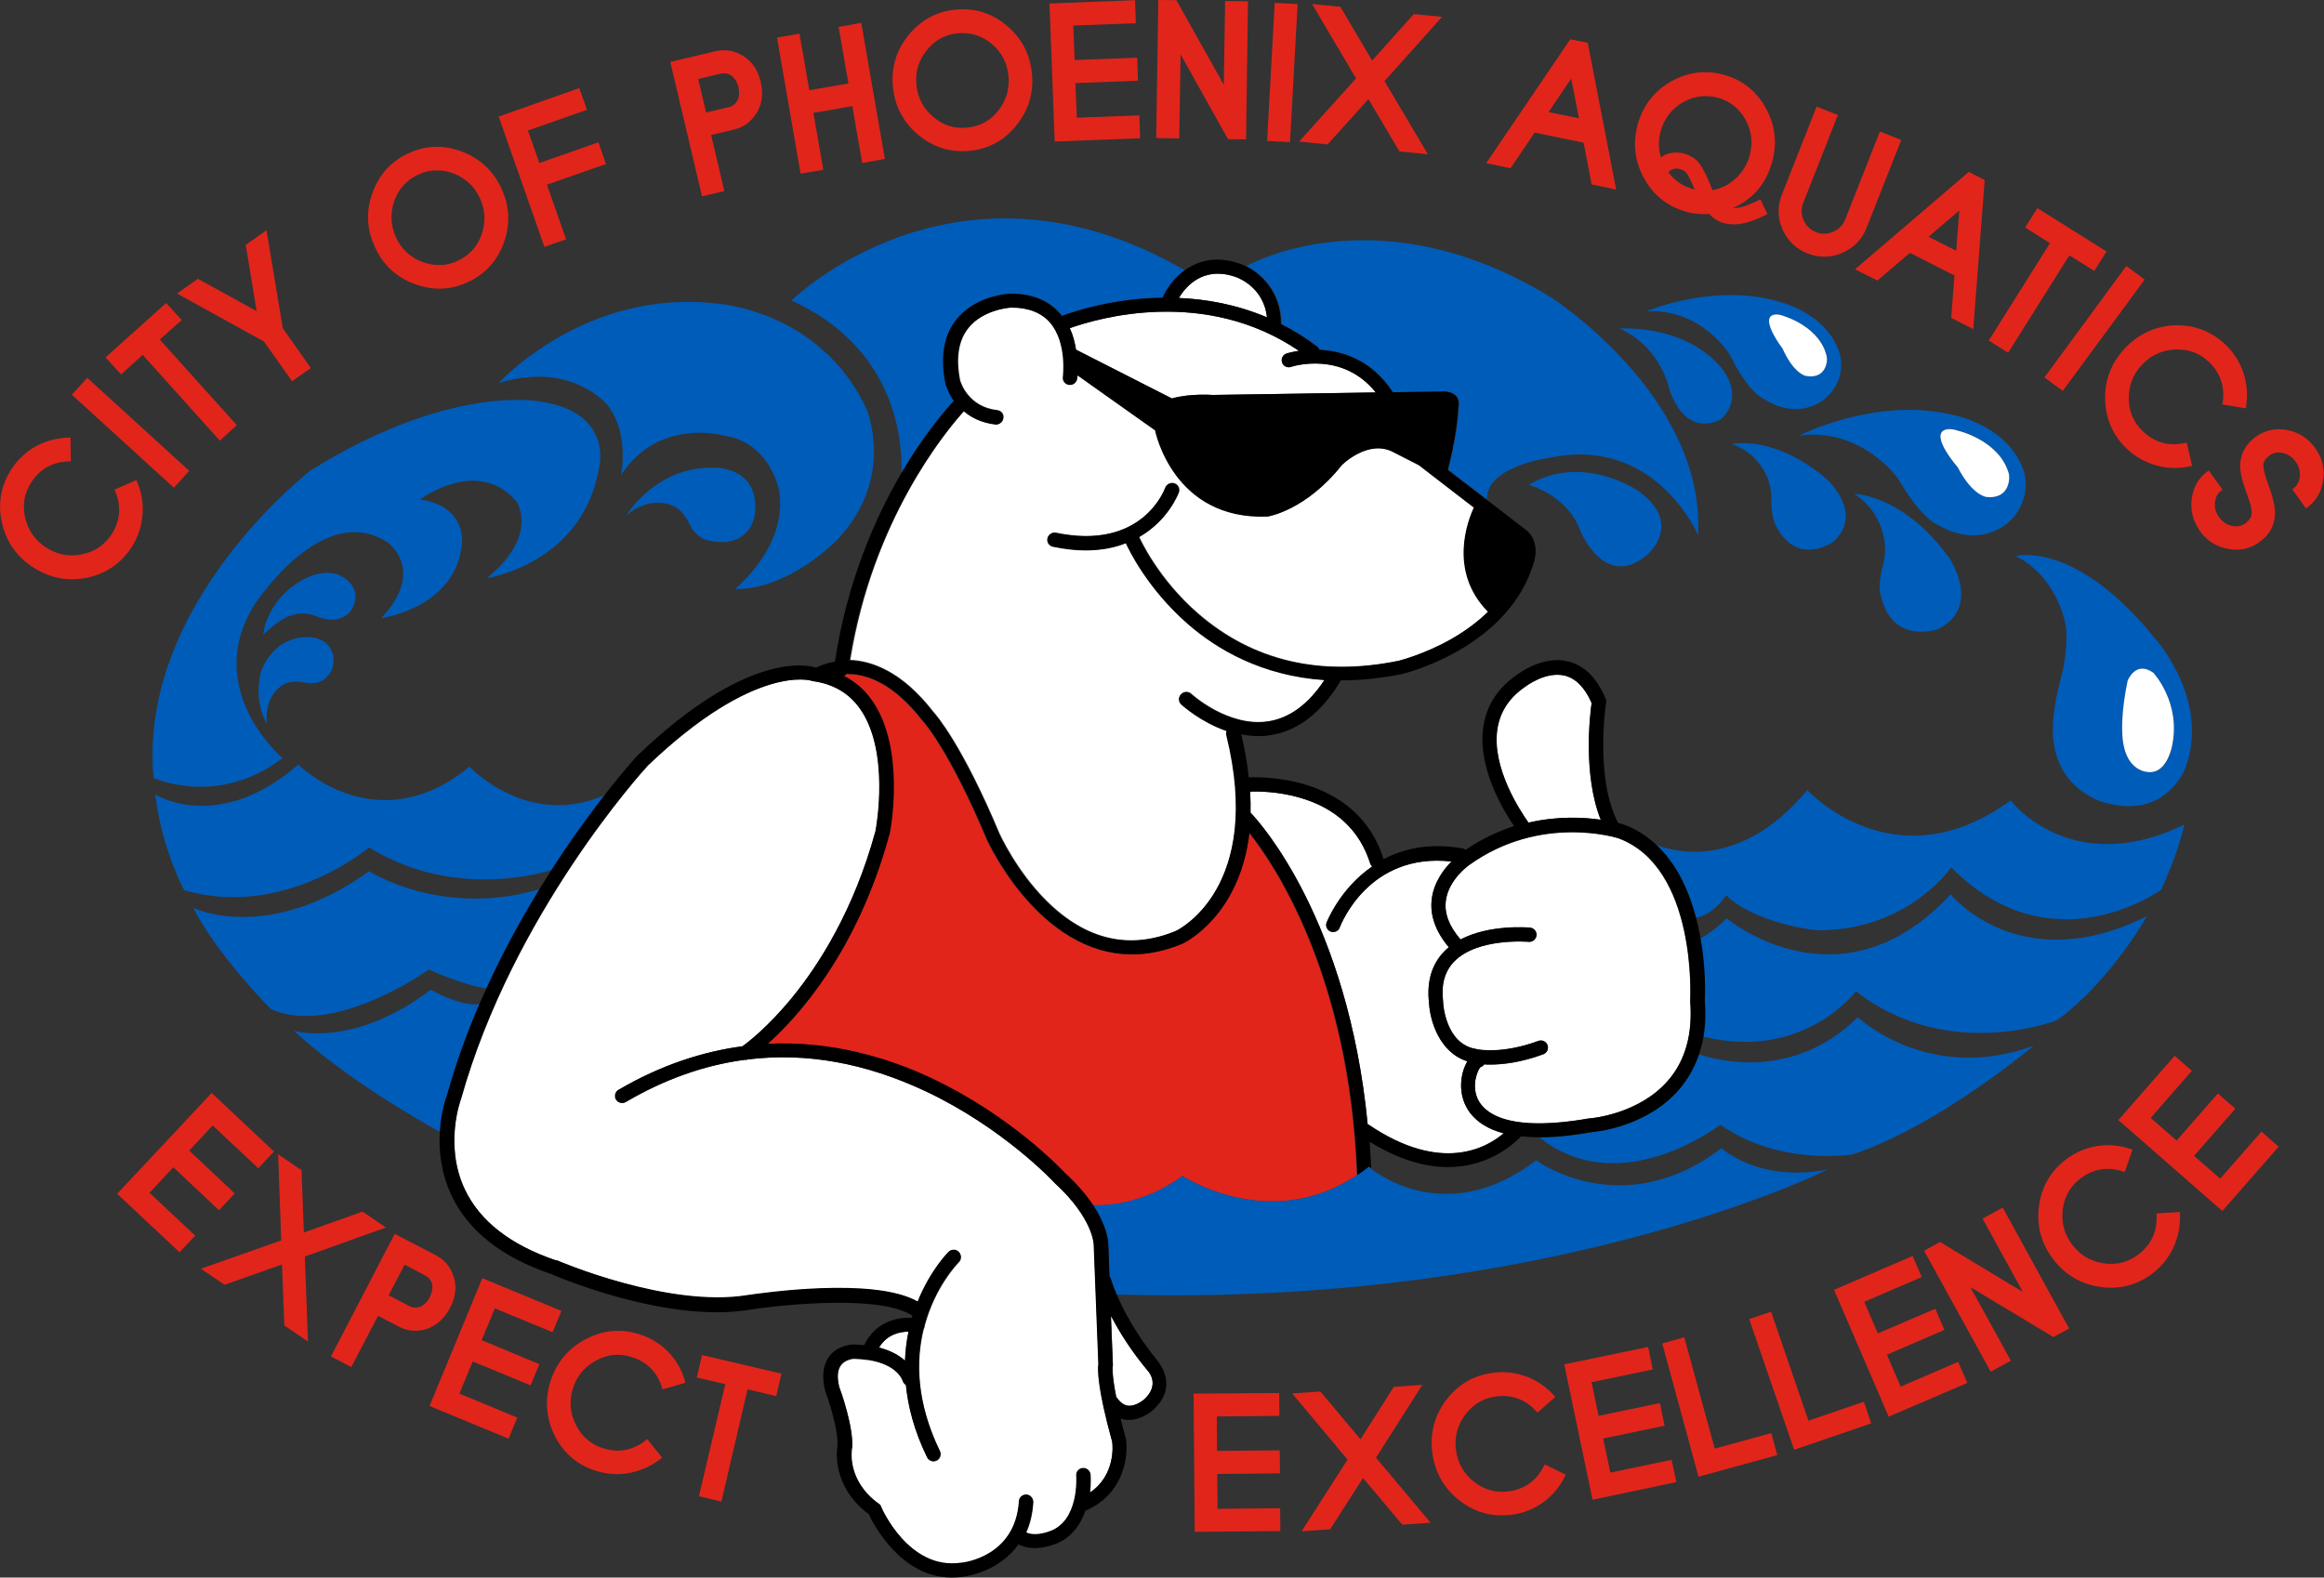 <?xml version="1.0" encoding="utf-8"?>
<!-- Generator: Adobe Illustrator 22.0.1, SVG Export Plug-In . SVG Version: 6.00 Build 0)  -->
<!DOCTYPE svg PUBLIC "-//W3C//DTD SVG 1.1 Tiny//EN" "http://www.w3.org/Graphics/SVG/1.1/DTD/svg11-tiny.dtd">
<svg version="1.1" baseProfile="tiny" id="Layer_1" xmlns="http://www.w3.org/2000/svg" xmlns:xlink="http://www.w3.org/1999/xlink"
	 x="0px" y="0px" viewBox="0 0 1200 814.8" xml:space="preserve">
<rect x="0" y="0" width="1200" height="814.8" fill="#333333" stroke="none"/>
<g>
	<path fill="none" d="M482,60.4c5.1,4.2,11,6.1,17.5,5.4c6.5-0.7,11.9-3.6,16-8.8c4.1-5.2,5.9-11.3,5.2-18
		c-0.7-6.7-3.6-12.2-8.7-16.5c-4.4-3.7-9.4-5.5-14.9-5.5c-0.9,0-1.7,0-2.6,0.1c-6.5,0.7-11.9,3.6-16,8.8c-4.2,5.2-5.9,11.3-5.2,17.9
		C473.9,50.6,476.9,56.1,482,60.4z"/>
	<path fill="none" d="M376,55.4c2-0.5,3.5-1.6,4.6-3.3c1-2,1.2-4.4,0.6-7c-0.6-2.6-1.9-4.7-3.7-6.1c-1.7-1.1-3.6-1.4-5.6-0.9
		l-11.5,2.7l4.1,17.3L376,55.4z"/>
	<path fill="none" d="M219.4,658.6l-10.5-5.5l-8.2,15.8l10.5,5.5c1.8,1,3.7,1.1,5.7,0.5c2.1-0.9,3.8-2.6,5-5c1.2-2.4,1.6-4.8,1.2-7
		C222.4,661.1,221.2,659.6,219.4,658.6z"/>
	<polygon fill="none" points="811.3,40.6 799.6,57.9 815.3,61.1 	"/>
	<path fill="none" d="M218.1,135.2c6.2,2.4,12.3,2.2,18.3-0.6c5.9-2.7,10.1-7.3,12.3-13.6c2.2-6.3,1.9-12.6-0.9-18.7
		c-2.8-6.1-7.4-10.4-13.6-12.8c-2.9-1.1-5.7-1.6-8.6-1.6c-3.3,0-6.5,0.7-9.7,2.2c-6,2.8-10.1,7.3-12.3,13.6
		c-2.2,6.3-2,12.6,0.8,18.7C207.3,128.5,211.9,132.8,218.1,135.2z"/>
	<path fill="none" d="M858,80.9c1.9-1.5,4.5-2.2,7.7-2.2c0.1,0,0.2,0,0.3,0c3.3,0.1,6.4,1.2,9.2,3.3c2.3,1.7,4.6,5.5,7.2,11.6
		c0.8,1.9,1.4,3.4,1.9,4.5c4.3-0.8,8.3-2.7,11.6-5.7c3.6-3.1,6-7.1,7.4-11.7c1.9-6.4,1.3-12.7-1.8-18.6c-3.1-5.9-7.9-9.8-14.1-11.6
		c-6.3-1.9-12.4-1.2-18.2,2.1c-5.8,3.3-9.7,8.2-11.6,14.6c-1.4,4.7-1.4,9.4-0.1,14L858,80.9z"/>
	<path fill="none" d="M573.6,679.5l0,0.6l0.6,0.7C574.1,680.3,573.9,679.9,573.6,679.5z"/>
	<path fill="none" d="M870.1,88.7c-1.4-1.1-2.8-1.6-4.4-1.5c0,0-0.1,0-0.1,0c-1.3,0-2.4,0.4-3.3,1.1c-0.3,0.3-0.6,0.5-0.8,0.8
		c3.1,4.2,7.2,7,12.1,8.5c0.5,0.1,1,0.3,1.5,0.4c-0.1-0.3-0.3-0.6-0.4-1C872.1,91,870.8,89.2,870.1,88.7z"/>
	<polygon fill="none" points="1011.7,108.7 995.9,122.3 1010.2,129.5 	"/>
	<path fill="#005CB9" d="M1060.7,367.3c-5.9,39.3,25.6,47.1,25.6,47.1c31.8,9.4,41.9-17.2,41.9-17.2c13.3-34.3-14.2-65.9-14.2-65.9
		c-41.9-52.8-73.2-44.1-73.2-44.1c21.4,10.7,25.6,34.8,25.6,34.8c2.1,9.8-1.6,25.8-1.6,25.8C1061.2,360.9,1060.7,367.3,1060.7,367.3
		z M1098.6,351.7c0,0,4.1-10.7,13.3-4.1c0,0,14.5,15.5,9.6,38c0,0-2.5,13.3-11.2,13.3c0,0-14,1.1-14.5-21.1
		C1095.8,377.7,1095.2,367.7,1098.6,351.7z"/>
	<path fill="#005CB9" d="M488.4,198.2c-2.8-13.8-0.9-24.9,5.5-33.1c10-12.7,27.3-13.5,28-13.5c0,0,0,0,0,0
		c11.1,0,19.7,3.5,25.6,10.3c0.4,0.4,0.7,0.8,1,1.2c7.1-2.6,27-9,52-9.4c1.8-4.3,5.6-10,11.3-14.1c-118-68.3-203.1,15.6-203.1,15.6
		c52.6,24.1,57.3,69.8,56.8,89c11.6-19.7,22.4-32.3,27.1-37.3C489.6,202.5,488.5,198.5,488.4,198.2z"/>
	<path fill="#005CB9" d="M661.7,167.4c6.3,3.2,12.5,7,18.6,11.6c0.6,0.4,1,1,1.2,1.7c11.6,0.5,26.9,5,37.9,21.9l26.6-0.4
		c9.1,0.6,7.3,7.6,7.3,7.6c-0.6,12.7-3.8,26.1-5.5,32.9l20,15.3c-0.6-17.5,33.1-21.7,33.1-21.7c54.3-11,75.9,40.1,75.9,40.1
		c3.9-71.6-75.9-122.8-75.9-122.8c-86.2-52.8-151.5-19.3-157.3-16.2C651.4,141.3,661.7,150.8,661.7,167.4z"/>
	<path fill="#005CB9" d="M789.4,250.4c0,0,20,5.3,26.6,23.8c0,0,12.6,30.9,34.5,12.4c0,0,19.4-16.2-4.8-33.2
		C845.7,253.4,817.4,233.9,789.4,250.4z"/>
	<path fill="#005CB9" d="M862.2,201.9c9.6,25.8,26.8,14.4,26.8,14.4c12.8-13-1.1-27.4-1.1-27.4c-19.4-21.7-51.7-19.2-51.7-19.2
		C858.1,179.3,862.2,201.9,862.2,201.9z"/>
	<path fill="#005CB9" d="M908.5,204.6c20.8,14.7,34.7,0.6,34.7,0.6c10.5-9.8,6.9-22,6.9-22c-6.2-21.4-30.9-27.2-30.9-27.2
		c-33.8-10.3-69.1,4.8-69.1,4.8c28.8-1.6,43.2,22.6,43.2,22.6C901.6,200.5,908.5,204.6,908.5,204.6z M915.1,162.9c0,0,2-1.4,6.8,0.6
		c0,0,18.4,5.6,21.5,21c0.2,1.1,0.1,11.5-10.7,9.7c0,0-6.3-0.8-12.1-14.3C920.5,180,909.6,165.8,915.1,162.9z"/>
	<path fill="#FFFFFF" d="M932.6,194.2c10.8,1.8,11-8.5,10.7-9.7c-3.1-15.4-21.5-21-21.5-21c-4.7-2-6.8-0.6-6.8-0.6
		c-5.5,2.9,5.4,17.1,5.4,17.1C926.4,193.4,932.6,194.2,932.6,194.2z"/>
	<path fill="#005CB9" d="M916.2,269.8c10.5,23.7,30.1,10.3,30.1,10.3c16.7-14.6-2.9-32.5-2.9-32.5c-27.2-23.3-49.1-18.3-49.1-18.3
		c15.9,5.7,19.2,20.1,19.2,20.1c0.5,1.5,1.2,4.3,1.1,8.3C914.5,265.4,916.2,269.8,916.2,269.8z"/>
	<path fill="#005CB9" d="M970.7,305.4c5.2,28.9,30.4,19.4,30.4,19.4c22.3-11.6,5.5-36.5,5.5-36.5c-23.7-32.9-49.1-33.2-49.1-33.2
		c16,10.5,15.8,27.3,15.8,27.3c0.1,1.8,0.2,5-1,9.4C970,300.1,970.7,305.4,970.7,305.4z"/>
	<path fill="#005CB9" d="M1038.7,268.2c11.2-12,6.1-25.5,6.1-25.5c-8.7-23.9-37.3-28.6-37.3-28.6c-39.3-9.1-78.3,10.8-78.3,10.8
		c32.7-4,51,22.5,51,22.5c10.8,18.8,18.9,22.9,18.9,22.9C1023.9,285.4,1038.7,268.2,1038.7,268.2z M1010.9,241.3
		c0,0-13.5-15.3-7.4-19c0,0,2.2-1.7,7.7,0.1c0,0,21.4,5,26.1,22.3c0.3,1.3,1,13.1-11.5,11.8C1025.8,256.6,1018.7,256.1,1010.9,241.3
		z"/>
	<path fill="#FFFFFF" d="M1037.3,244.8c-4.7-17.3-26.1-22.3-26.1-22.3c-5.5-1.9-7.7-0.1-7.7-0.1c-6,3.7,7.4,19,7.4,19
		c7.7,14.8,14.9,15.3,14.9,15.3C1038.3,257.9,1037.7,246,1037.3,244.8z"/>
	<path fill="#FFFFFF" d="M1110.3,398.8c8.7,0,11.2-13.3,11.2-13.3c4.9-22.5-9.6-38-9.6-38c-9.2-6.6-13.3,4.1-13.3,4.1
		c-3.4,16-2.8,26-2.8,26C1096.2,400,1110.3,398.8,1110.3,398.8z"/>
	<path fill="#005CB9" d="M875.7,474c9.6-1.8,15.6-11.6,15.6-11.6c14.4,14,44.4,18.1,47.6,18.1c46.6,0,68.6-32.5,68.6-32.5
		c52.1,52.6,108.4,11.6,108.4,11.6c9.3-20.2,12-33.7,12-33.7c-58.8,28.5-89.7-12.5-89.7-12.5c-59.9,43.9-105-5.3-105-5.3
		c-33,39.5-65.6,32.9-77.9,28.4C864.6,445.3,871.5,457.9,875.7,474z"/>
	<path fill="#005CB9" d="M880.1,516.7c0.5,6.7,0.2,12.9-0.7,18.7c52,12.8,78.9-23.4,78.9-23.4c47.8,37.2,103.9,14.9,103.9,14.9
		c27.4-19.9,46.4-53.7,46.4-53.7c-65.9,32.9-101.4-11.3-101.4-11.3c-56.9,61.7-115.7,12.4-115.7,12.4c-5.2,5.4-10.4,8.7-13.5,10.5
		C880.8,501.1,880.2,514.6,880.1,516.7z"/>
	<path fill="#005CB9" d="M821.9,584.8c-10.1,1.8-19.1,2.7-27,2.7c42,33.4,93.4-6.6,93.4-6.6c30.8,21.7,68.5,15.3,68.5,15.3
		c44.6-14.9,93.3-56.1,93.3-56.1c-54.4,20-90.8-14.7-90.8-14.7c-33.6,33-72.8,22.3-82.1,19.1c-2.2,6.8-5.7,13-10.3,18.3
		C850.4,581.9,824.6,584.6,821.9,584.8z"/>
	<path fill="#005CB9" d="M432.2,278.9c30.6-32.3,15.2-67.7,15.2-67.7c-23.5-50.6-76.4-54.3-76.4-54.3c-68.6-8.5-113.6,41-113.6,41
		c38-11.9,56.6,11.7,56.6,11.7c11.1,14.8,6.7,35.7,6.7,35.7c19.5-29.7,52.6-20.4,52.6-20.4c24.9,3.4,29.1,29,29.1,29
		c4.3,28.7-22.9,50.3-22.9,50.3C407.4,304.7,432.2,278.9,432.2,278.9z"/>
	<path fill="#005CB9" d="M389.7,266.1c3.2-24.9-20.3-24.5-20.3-24.5c-30.6-1.2-45.9,24.5-45.9,24.5c13-10.8,24.2-4.7,24.2-4.7
		c5.3,2,8.9,10.4,8.9,10.4c3.9,7,9.7,7.5,10.4,7.6C387.6,283.3,389.7,266.1,389.7,266.1z"/>
	<path fill="#005CB9" d="M251.4,298.6c0,0,50.3-7.3,58.2-58.5c0,0,6.2-27.8-31.4-32.8c0,0-46-9.1-117.8,35.7
		c0,0-89.3,68.5-81.1,158.8c0,0,33,15.3,66.6-10.2c0,0-41.8-35.5-14.6-79.1c0,0,35.1-54.6,68.9-32.3c0,0,20.1,14.3-3.4,39.1
		c0,0,39-5.2,41.8-39.1c0,0,2.1-18.9-21.7-22.2c0,0,29.6-22.4,49.7,0.9C266.6,258.6,278.8,276.4,251.4,298.6z"/>
	<path fill="#005CB9" d="M180.5,316.4c6.2-8.2,1-14.4,1-14.4c-10.2-12.8-26.8-1.6-26.8-1.6c-17.4,10.5-18.8,27.4-18.8,27.4
		c10.4-9.7,14.4-9.9,14.4-9.9c7.1-2.7,14.3,0.9,14.3,0.9C175,322.7,180.5,316.4,180.5,316.4z"/>
	<path fill="#005CB9" d="M143.8,355.5c4.9-5,12.8-3.1,12.8-3.1c8.9,2.1,12.2-2.9,12.2-2.9c5.1-4.6,3-11.8,3-11.8
		c-4-12.4-19.7-7.8-19.7-7.8c-13.4,3.7-17.4,17.2-17.4,17.2c-3.9,16.5,3.1,26.6,3.1,26.6C136.5,361.1,143.8,355.5,143.8,355.5z"/>
	<path fill="#005CB9" d="M242.4,396c-48,39.5-88.4-1.1-88.4-1.1c-41.2,36-73.8,15.5-73.8,15.5c3.3,28.1,14.9,49.4,14.9,49.4
		c51.6,15.1,95.5-22.1,95.5-22.1c40.2,24.9,82.5,15.2,94.2,11.7c10.1-15.7,19.7-28.8,27.4-38.7C272.5,428.2,242.4,396,242.4,396z"/>
	<path fill="#005CB9" d="M190.6,450c-52.8,37.8-90.8,18.9-90.8,18.9c12.8,25.1,40.1,52.3,40.1,52.3c32.4,14.7,81.5-20.4,81.5-20.4
		c16.6,7.2,25.8,9.2,30,9.7c8.6-18.8,18.1-36.1,27.4-51.3C228.2,474.3,190.6,450,190.6,450z"/>
	<path fill="#005CB9" d="M247.7,518.6c-10,1.5-25.3-7.4-25.3-7.4c-40.1,30.5-70.7,21.2-70.7,21.2c27.6,25.3,65.6,46.8,75.6,52.3
		c0.6-10.5,3.3-18.1,3.8-19.4C235.7,549,241.4,533.3,247.7,518.6z"/>
	<path fill="#FFFFFF" d="M469.1,687.8c-4.2,0-10.9,1.2-15.2,8.2c6.3,1.6,10.6,4.2,13.4,6.8C467.5,697.4,468.1,692.4,469.1,687.8z"/>
	<path fill="#FFFFFF" d="M574.4,744.6c-7.7-27.9-7.5-37.5-7.1-40.1l-2.4-61.6l0-0.1c0-0.1-0.3-13.5-20.1-31.7l-0.2-0.2
		c-0.3-0.3-26.2-28.3-66.4-47.2c-31.2-14.7-61.9-20.2-91.9-16.5c-0.5,0.2-1.1,0.3-1.7,0.2c-20.9,2.8-41.4,10.1-61.4,21.8
		c-1.7,1-4,0.4-5-1.3c-1-1.7-0.4-4,1.3-5c22.1-13,43.7-19.8,64-22.5c2.4-1.7,13.2-9.9,26-25.6c13.3-16.4,31.5-44.5,42.7-85.5
		c0.5-2.4,7.4-41.6-8.1-63.4c-5.7-7.9-13.8-12.6-24.2-14.1l-0.8-0.2c-0.2-0.1-29.2-9.1-84.5,43.8c-2.5,2.7-69.6,76.6-96.4,172
		l-0.1,0.3c-0.1,0.2-8.8,23.5,1.9,46.4c7.7,16.5,23.6,28.9,47.2,36.9l0.3,0.1c0.6,0.2,57.5,24.8,98.6,18.1c7-1.1,65.2-9.7,87.9,3.3
		c6.5-16.2,15.6-25.3,16-25.7c1.4-1.4,3.8-1.4,5.2,0c1.4,1.4,1.4,3.7,0,5.2c-0.9,0.9-12.3,12.7-17.7,32.8c0,0.3,0,0.5-0.1,0.8
		c-0.1,0.3-0.2,0.6-0.4,0.9c-4,16.3-3.9,37.7,8.4,63.1c0.9,1.8,0.1,4-1.7,4.9c-0.5,0.2-1.1,0.4-1.6,0.4c-1.4,0-2.7-0.8-3.3-2.1
		c-6.6-13.5-9.8-26.1-10.9-37.3c-0.8-0.5-1.4-1.2-1.7-2.2c-0.1-0.5-2.8-8.5-17.9-10.8c-0.1,0-0.2,0-0.3,0c-2.1-0.3-4.4-0.5-7-0.6
		c0.1,0-4.2,0.1-6.6,3.2c-1.9,2.4-2.2,6.2-1,11.3c0.9,2.3,7.5,21,6.7,31.4l-0.1,0.4c-0.1,0.7-2.8,16.7,13.9,28.7l0.8,0.6l0.4,1
		c0.1,0.3,14.2,33,41.4,28.9l0.2,0c1.1-0.1,27.8-3.2,29.6-31.8c0.1-2,1.9-3.5,3.9-3.4c2,0.1,3.5,1.9,3.4,3.9
		c-0.4,6.1-1.7,11.3-3.7,15.6c4.7,2.2,11.2-0.2,11.3-0.2l0.3-0.1c16.2-5,14.4-28.7,14.4-28.9c-0.2-2,1.3-3.8,3.3-4
		c2-0.2,3.8,1.3,4,3.3c0,0.2,0.3,4.2-0.3,9.4C576,762,574.6,746.5,574.4,744.6z"/>
	<path fill="#FFFFFF" d="M552.4,169.5c1.7,3.7,2.7,7.6,3.2,11.1l49.5,25.2c9.5-2.7,21-1.8,21-1.8l84.3-1.3
		c-17.3-21.5-42.7-13.6-43.8-13.2c-1.9,0.6-4-0.4-4.6-2.3c-0.6-1.9,0.4-4,2.3-4.6c0.1,0,2.5-0.8,6.4-1.4
		C622.1,148.2,567,164.3,552.4,169.5z"/>
	<path fill="#FFFFFF" d="M608.7,153.9c14.3,0.6,29.9,3.4,45.5,10c-1.8-16.2-15.9-20.8-16.6-21C620.9,137.3,612,148.4,608.7,153.9z"
		/>
	<path fill="#FFFFFF" d="M482,367.6c1.6,1.8,14.9,17,34.2,63c0.1,0.1,8.6,19.1,24.2,34.6c20.4,20.3,43,25.5,67,15.5
		c1.7-0.8,45.3-22.7,26.1-101.1c-0.2-0.7-0.1-1.5,0.1-2.2c-13.4-4.6-22.9-13.2-23.4-13.7c-1.5-1.4-1.6-3.7-0.2-5.2s3.7-1.6,5.2-0.2
		c0.2,0.2,19.1,17.4,39.8,14.2c11-1.7,20.8-8.9,29.1-21.4c-32.3-2.2-55.5-15.9-70.5-29c-21.2-18.4-30.8-38.9-32-41.7
		c-5.8,2.2-12.7,3.7-20.8,3.7c-5.1,0-10.8-0.6-16.9-1.9c-2-0.4-3.2-2.4-2.8-4.3c0.4-2,2.4-3.2,4.3-2.8c44.3,9.2,56-21.9,56.5-23.3
		c0.7-1.9,2.8-2.9,4.7-2.2c1.9,0.7,2.9,2.8,2.2,4.7c-0.1,0.2-5.2,14.3-20.5,23c0.5,1.1,9.8,21.7,30.5,39.6
		c28.2,24.4,63,32.6,103.6,24.3c0,0,12.9-3.1,27.1-11.2c7.4-4.2,13.8-9,19.1-14.2c-20.7-21-10.3-47.4-7.3-53.8l-28.4-21.9l-13.1-6.7
		c-13.1-7-26.8,6.7-26.8,6.7c-18.6,23.5-38.1,26.5-38.1,26.5c-49.1,2.1-58.2-44.5-58.2-44.5l-40.2-28.5c-0.1,1.1-0.2,1.8-0.2,1.9
		c-0.3,2-2.1,3.4-4.1,3.1c-2-0.3-3.4-2.1-3.1-4.1c0-0.2,2.4-17.7-6.7-28.1c-4.5-5.1-11.2-7.7-19.9-7.7c0,0-14.6,0.7-22.5,10.8
		c-5,6.4-6.4,15.4-4.2,26.8c0.3,1.2,4.2,13.8,19.2,15.5c2,0.2,3.5,2,3.2,4c-0.2,1.9-1.8,3.3-3.6,3.3c-0.1,0-0.3,0-0.4,0
		c-7.2-0.8-12.5-3.6-16.3-6.9c-9.9,11-47.2,56.3-58.8,128.6C450.2,341.3,465.8,346.7,482,367.6z"/>
	<path fill="#FFFFFF" d="M746.5,465.3c-0.8,6.5,1.8,13.2,7.6,20c15-7.9,34.9-6.2,35.9-6.1c2,0.2,3.5,2,3.3,4c-0.2,2-2,3.5-4,3.3
		c-0.3,0-26.4-2.3-38.5,10.2c-5,5.1-6.9,12-5.7,20.9l0,0.3c0,0.9,1.3,21.6,17.2,24l0.3,0.1c0.1,0,12.5,2.8,31.7-4.3
		c1.9-0.7,4,0.3,4.7,2.2c0.7,1.9-0.3,4-2.2,4.7c-11.7,4.3-21.2,5.3-27.4,5.3c-1.1,0-2.2,0-3.1-0.1c-0.5,0.7-1.2,1.3-2,1.5
		c-1.4,1.5-4.6,9.1-1.4,16.3c3.2,7,14.8,17.6,57.7,10.1l0.4,0c0.2,0,25.2-2.1,40.3-19.6c8.9-10.3,12.7-24,11.4-40.8l0-0.3l0-0.3
		c0-0.7,3.6-68.6-37.1-83.7c-0.3-0.1-39.9-12.7-76.9,13.8C758.6,446.8,747.9,454.2,746.5,465.3z"/>
	<path fill="#FFFFFF" d="M826.6,423.4c-9.2-23.1-5.6-54.1-4.7-60.3c-3.5-7.9-8.1-12.7-13.7-14.1c-10-2.6-20.6,5.7-20.7,5.8l-0.2,0.1
		c-8.1,5.6-12.8,13-14.1,21.8c-2.9,19.7,11.5,41.7,16.1,48.2C804.3,421.4,817.6,422.1,826.6,423.4z"/>
	<path fill="#FFFFFF" d="M646.1,420.1c4.6,4.9,49.8,54.9,60.1,160.5c0.2,0.1,0.4,0.2,0.6,0.3c37.5,25.4,61,11.8,69.6,4.4
		c-7.6-2-13.4-5.5-17.2-10.4c-6.4-8.3-5.4-18.6-2.5-24.9c0.3-0.6,0.6-1.3,1-1.9c-14.5-4.5-19.3-21.1-19.8-29.9
		c-1.3-11.1,1.3-20.1,7.8-26.8c0.7-0.8,1.5-1.5,2.4-2.2c-6.9-8.2-9.8-16.6-8.8-25c1.1-8.6,6.2-15.3,10.2-19.3
		c-42.6-4.8-57,32.4-57.7,34c-0.6,1.5-1.9,2.4-3.4,2.4c-0.4,0-0.9-0.1-1.3-0.2c-1.9-0.7-2.9-2.8-2.1-4.7c0.1-0.3,6.8-17.4,23.5-28.9
		c-0.5-0.4-0.8-0.9-1-1.6c-5.4-17.2-17.7-28.7-36.5-34c-11.1-3.2-21.4-3.2-25.5-3.1c0.2,3.7,0.3,7.4,0.2,10.8c0,0,0.1,0.1,0.1,0.1
		C645.8,419.9,645.9,420,646.1,420.1L646,420C646,420,646,420.1,646.1,420.1z"/>
	<path fill="#FFFFFF" d="M574.3,680.8l-0.6-0.7l1,25l-0.1,0.5c0,0.1-0.6,3.8,1.8,15.8c1.8,2.7,3.8,4.3,6.1,4.6
		c3.6,0.4,7.6-2.4,8.6-3.5c7.6-7.1,2.6-13.6,1.5-14.8C584.1,697.7,578.3,688.3,574.3,680.8z"/>
	<path fill="#FFFFFF" d="M437,348.1c-0.1,0.1-0.2,0.1-0.2,0.2c0.7-0.1,1.4-0.1,2.2-0.2C438.3,348.1,437.7,348.1,437,348.1z"/>
	<path fill="#E1251B" d="M646,420L646,420c0,0,0,0.1,0.1,0.1C646,420.1,646,420,646,420z"/>
	<path fill="#E1251B" d="M610.6,607.4c0,0,47.8,31.7,94.4-3.5c-1.5,1.1-2.9,2.1-4.4,3.1c-3.9-103.1-42.5-160.2-55.7-176.8
		c-5,42.8-33,56.6-34.6,57.3c-9.2,3.8-17.9,5.5-25.9,5.5c-48.1,0-74.7-58.7-75-59.4c-19.6-46.6-32.8-60.9-32.9-61l-0.3-0.3
		c-14.5-18.7-27.8-23.7-37.3-24.1c-0.8,0-1.5,0.1-2.2,0.2c-0.3,0.3-0.7,0.6-1.2,0.8c5.6,2.9,10.4,7.1,14.3,12.4
		c17.8,25,9.7,67.4,9.3,69.2l-0.1,0.2c-16.5,60.6-47.2,94.3-62.8,108.2c33.3-1.6,62.7,7.4,85,18c40.5,19.2,66.2,46.4,68.4,48.7
		c6.6,6,11.2,11.7,14.5,16.6C570,622.8,589.7,622.6,610.6,607.4z"/>
	<path fill="#005CB9" d="M705,603.9c-46.6,35.3-94.4,3.5-94.4,3.5c-20.9,15.2-40.6,15.3-46.3,15c7.5,11.3,7.9,19.2,7.9,20.4
		l0.6,16.4c0.4,0.4,0.7,0.9,0.8,1.5c0,0.1,0.8,3,2.9,7.9c225.5,6.7,367.4-64.6,367.4-64.6c-35.8,7.1-55-11-55-11
		c-51.3,39.2-95.7,6.3-95.7,6.3c-48.5,37.1-86.7,3.2-86.7,3.2C706.1,603,705.6,603.5,705,603.9z"/>
	<path d="M576.6,668.6c-2.1-4.9-2.9-7.8-2.9-7.9c-0.2-0.6-0.5-1.1-0.8-1.5l-0.6-16.4c0-1.3-0.4-9.1-7.9-20.4
		c-3.3-5-7.9-10.6-14.5-16.6c-2.2-2.3-27.9-29.5-68.4-48.7c-22.3-10.6-51.7-19.6-85-18c15.5-13.9,46.3-47.6,62.8-108.2l0.1-0.2
		c0.4-1.8,8.5-44.2-9.3-69.2c-3.8-5.4-8.6-9.5-14.3-12.4c0.4-0.2,0.8-0.4,1.2-0.8c0.1-0.1,0.2-0.1,0.2-0.2c0.6,0,1.3,0,2,0
		c9.5,0.4,22.8,5.3,37.3,24.1l0.3,0.3c0.1,0.1,13.3,14.4,32.9,61c0.3,0.7,26.9,59.4,75,59.4c8,0,16.7-1.6,25.9-5.5
		c1.6-0.7,29.6-14.6,34.6-57.3c13.2,16.6,51.8,73.8,55.7,176.8c1.5-1,2.9-2,4.4-3.1c0.5-0.4,1.1-0.8,1.6-1.3c0,0,0.4,0.3,1.1,0.9
		c-0.2-4.7-0.5-9.2-0.8-13.7c15.7,9.7,29.2,13.1,40.4,13.1c21.9,0,34.9-12.8,37.8-15.9c3,0.3,6.1,0.5,9.5,0.5c0.1,0,0.2,0,0.2,0
		c7.9,0,16.9-0.9,27-2.7c2.7-0.2,28.5-2.9,45-22.1c4.6-5.4,8-11.5,10.3-18.3c0.9-2.9,1.7-5.8,2.2-8.9c1-5.8,1.2-12.1,0.7-18.7
		c0.1-2.1,0.7-15.7-2.2-32c-0.4-2.1-0.8-4.2-1.3-6.4c-0.3-1.5-0.7-2.9-1.1-4.4c-4.2-16.1-11.1-28.8-20.4-37.5
		c-5-4.7-10.7-8.3-17.1-10.6c-0.2-0.1-1.2-0.4-2.7-0.8c-12.1-23.2-6.3-61.6-6.2-62l0.2-1l-0.4-1c-4.4-10.7-10.9-17.2-19.1-19.3
		c-13.1-3.4-25.6,6-27,7c-9.7,6.8-15.5,15.8-17.1,26.7c-3,20.6,9.7,42.2,15.9,51.3c-8.1,2.6-16.6,6.5-25,12.2
		c-0.5-0.3-1-0.6-1.6-0.7c-17.1-3-30.5,0.1-40.8,5.6c0,0,0-0.1,0-0.1c-13.2-41.9-59.4-42.6-69.6-42.2c-0.7-6.9-2-14.3-3.9-22.2
		c2.8,0.5,5.8,0.9,8.8,0.9c2.1,0,4.2-0.1,6.3-0.5c14.3-2.2,26.5-11.7,36.4-28.3c0.2,0,0.4,0,0.6,0c9.5,0,19.7-1,30.6-3.2
		c0.6-0.1,13.9-3.3,28.9-11.8c20.1-11.4,33.7-26.9,39.2-45c1.7-4.5,2.6-13.2-4.4-18.2l-19.8-15.2l-20-15.3
		c1.8-6.9,4.9-20.3,5.5-32.9c0,0,1.8-7-7.3-7.6l-26.6,0.4c-11-16.9-26.3-21.4-37.9-21.9c-0.2-0.6-0.6-1.2-1.2-1.7
		c-6.1-4.6-12.3-8.5-18.6-11.6c0-16.6-10.3-26-18.1-29.9c-1.3-0.7-2.6-1.2-3.7-1.5c-11.9-4-21.3-1.2-28,3.7
		c-5.7,4.1-9.5,9.8-11.3,14.1c-25,0.3-44.9,6.7-52,9.4c-0.3-0.4-0.7-0.8-1-1.2c-5.9-6.8-14.5-10.3-25.6-10.3c0,0,0,0,0,0
		c-0.7,0-18,0.8-28,13.5c-6.5,8.2-8.3,19.3-5.5,33.1c0.1,0.4,1.2,4.3,4.3,8.8c-4.6,5-15.5,17.6-27.1,37.3
		c-13.5,23-27.9,55.7-34.3,97.3c-4.5,0.8-7.8,2.2-9.6,3.1c-0.2,0-0.4-0.1-0.7-0.1c-4.2-1.3-35.6-8.2-91.7,45.6l-0.1,0.1
		c-0.2,0.2-7,7.6-17,20.5c-7.7,9.9-17.3,23-27.4,38.7c-2,3.1-4,6.3-6.1,9.7c-9.3,15.2-18.8,32.5-27.4,51.3c-1.2,2.7-2.4,5.4-3.6,8.1
		c-6.4,14.8-12.1,30.4-16.6,46.6c-0.5,1.3-3.2,8.9-3.8,19.4c-0.6,9.3,0.5,20.8,5.9,32.5c8.6,18.4,25.9,32.1,51.4,40.8
		c4,1.7,59.9,25.5,102.5,18.5c18.5-2.9,68.5-7.7,84.2,3.1c-0.1,0.4-0.2,0.7-0.3,1.1c-7.5-0.5-18.8,2-24.6,14.1
		c-1.7-0.2-3.5-0.3-5.4-0.4c-0.3,0-7.8,0.1-12.4,5.9c-3.4,4.3-4.2,10.3-2.4,17.8l0.1,0.4c2,5.3,6.9,20.6,6.3,28.3
		c-0.4,2.5-2.8,21.1,16.1,35.2c2.6,5.5,16.8,32.8,42.9,32.8c1.9,0,3.8-0.1,5.8-0.4c1.8-0.2,18.6-2.6,28.7-16.7
		c2.7,1.4,5.6,1.9,8.3,1.9c4.5,0,8.4-1.3,9.2-1.6c8.1-2.5,13.9-8.6,17-17.7c0.1,0,0.2-0.1,0.3-0.1c19.5-8.5,22-27.8,20.7-36.8
		l-0.1-0.4c-1-3.8-1.9-7.2-2.7-10.3c0.9,0.3,1.7,0.5,2.6,0.6c0.6,0.1,1.1,0.1,1.7,0.1c7.1,0,12.7-5.3,12.9-5.5
		c12.4-11.7,3.2-23.4,2-24.9C586.4,689,579.9,676.4,576.6,668.6z M591,722.6c-1.1,1-5,3.9-8.6,3.5c-2.2-0.3-4.2-1.8-6.1-4.6
		c-2.4-12-1.8-15.7-1.8-15.8l0.1-0.5l-1-25l0-0.6c0.2,0.4,0.4,0.8,0.7,1.3c4,7.5,9.8,16.9,18.2,27C593.6,709,598.6,715.4,591,722.6z
		 M562.7,770.9c0.6-5.3,0.3-9.2,0.3-9.4c-0.2-2-1.9-3.5-4-3.3c-2,0.2-3.5,1.9-3.3,4c0,0.2,1.8,23.9-14.4,28.9l-0.3,0.1
		c-0.1,0-6.6,2.5-11.3,0.2c2-4.3,3.3-9.5,3.7-15.6c0.1-2-1.4-3.8-3.4-3.9c-2-0.1-3.8,1.4-3.9,3.4c-1.8,28.7-28.5,31.7-29.6,31.8
		l-0.2,0c-27.2,4.1-41.3-28.6-41.4-28.9l-0.4-1l-0.8-0.6c-16.8-12.1-14.1-28.1-13.9-28.7l0.1-0.4c0.8-10.4-5.8-29.1-6.7-31.4
		c-1.2-5.1-0.9-8.9,1-11.3c2.3-3,6.7-3.2,6.6-3.2c2.6,0.1,4.9,0.3,7,0.6c0.1,0,0.2,0,0.3,0c15.1,2.4,17.7,10.4,17.9,10.8
		c0.3,1,0.9,1.7,1.7,2.2c1.1,11.2,4.3,23.8,10.9,37.3c0.6,1.3,1.9,2.1,3.3,2.1c0.5,0,1.1-0.1,1.6-0.4c1.8-0.9,2.6-3.1,1.7-4.9
		c-12.3-25.4-12.4-46.8-8.4-63.1c0.2-0.3,0.3-0.6,0.4-0.9c0.1-0.3,0.1-0.5,0.1-0.8c5.4-20.1,16.8-31.9,17.7-32.8
		c1.4-1.4,1.4-3.7,0-5.2c-1.4-1.4-3.7-1.4-5.2,0c-0.4,0.4-9.5,9.5-16,25.7c-22.6-12.9-80.9-4.3-87.9-3.3
		c-41.1,6.7-98-17.8-98.6-18.1L287,651c-23.6-8-39.4-20.4-47.2-36.9c-10.7-22.9-1.9-46.2-1.9-46.4l0.1-0.3
		c26.8-95.4,93.9-169.3,96.4-172c55.3-52.9,84.2-43.9,84.5-43.8l0.8,0.2c10.4,1.4,18.5,6.1,24.2,14.1c15.6,21.8,8.6,61,8.1,63.4
		c-11.2,41-29.4,69.2-42.7,85.5c-12.8,15.8-23.6,23.9-26,25.6c-20.3,2.7-41.9,9.6-64,22.5c-1.7,1-2.3,3.3-1.3,5c1,1.7,3.3,2.3,5,1.3
		c20-11.8,40.5-19,61.4-21.8c0.6,0.1,1.1,0,1.7-0.2c30-3.7,60.7,1.8,91.9,16.5c40.2,19,66.2,46.9,66.4,47.2l0.2,0.2
		c19.9,18.2,20.1,31.7,20.1,31.7l0,0.1l2.4,61.6c-0.4,2.7-0.6,12.3,7.1,40.1C574.6,746.5,576,762,562.7,770.9z M469.1,687.8
		c-0.9,4.6-1.6,9.6-1.8,15c-2.9-2.6-7.2-5.1-13.4-6.8C458.1,689,464.9,687.8,469.1,687.8z M637.6,142.9c0.7,0.2,14.9,4.8,16.6,21
		c-15.6-6.6-31.2-9.4-45.5-10C612,148.4,620.9,137.3,637.6,142.9z M670.7,181.2c-3.9,0.6-6.3,1.3-6.4,1.4c-1.9,0.6-3,2.7-2.3,4.6
		c0.6,1.9,2.7,3,4.6,2.3c1.1-0.4,26.6-8.3,43.8,13.2l-84.3,1.3c0,0-11.6-0.9-21,1.8l-49.5-25.2c-0.6-3.6-1.5-7.4-3.2-11.1
		C567,164.3,622.1,148.2,670.7,181.2z M497.6,212.4c3.8,3.3,9.1,6,16.3,6.9c0.1,0,0.3,0,0.4,0c1.8,0,3.4-1.4,3.6-3.3
		c0.2-2-1.2-3.8-3.2-4c-15-1.7-18.9-14.3-19.2-15.5c-2.3-11.4-0.9-20.4,4.2-26.8c7.9-10.1,22.4-10.8,22.5-10.8
		c8.7,0,15.4,2.6,19.9,7.7c9,10.4,6.7,27.9,6.7,28.1c-0.3,2,1.1,3.8,3.1,4.1c2,0.3,3.9-1.1,4.1-3.1c0-0.1,0.1-0.8,0.2-1.9l40.2,28.5
		c0,0,9.1,46.6,58.2,44.5c0,0,19.5-3,38.1-26.5c0,0,13.7-13.7,26.8-6.7l13.1,6.7l28.4,21.9c-3,6.4-13.4,32.8,7.3,53.8
		c-5.3,5.2-11.7,9.9-19.1,14.2c-14.2,8-27.1,11.1-27.1,11.2c-40.6,8.3-75.4,0.1-103.6-24.3c-20.7-17.9-30-38.5-30.5-39.6
		c15.3-8.7,20.4-22.8,20.5-23c0.7-1.9-0.3-4-2.2-4.7c-1.9-0.7-4,0.3-4.7,2.2c-0.5,1.3-12.2,32.5-56.5,23.3c-2-0.4-3.9,0.9-4.3,2.8
		c-0.4,2,0.9,3.9,2.8,4.3c6.2,1.3,11.8,1.9,16.9,1.9c8.2,0,15.1-1.4,20.8-3.7c1.3,2.8,10.9,23.3,32,41.7c15,13.1,38.2,26.8,70.5,29
		c-8.3,12.5-18,19.7-29.1,21.4c-20.7,3.2-39.7-14.1-39.8-14.2c-1.5-1.4-3.8-1.3-5.2,0.2s-1.3,3.8,0.2,5.2c0.6,0.5,10,9.1,23.4,13.7
		c-0.2,0.7-0.3,1.4-0.1,2.2c19.3,78.4-24.4,100.3-26.1,101.1c-24,10-46.5,4.8-67-15.5c-15.7-15.5-24.2-34.5-24.2-34.6
		c-19.3-46-32.6-61.2-34.2-63c-16.2-20.9-31.7-26.3-43.2-26.6C450.4,268.7,487.7,223.4,497.6,212.4z M645.8,419.8
		c0,0-0.1-0.1-0.1-0.1c0.1-3.4,0-7-0.2-10.8c4.1-0.2,14.4-0.1,25.5,3.1c18.8,5.4,31,16.8,36.5,34c0.2,0.6,0.6,1.1,1,1.6
		c-16.7,11.5-23.3,28.6-23.5,28.9c-0.7,1.9,0.3,4,2.1,4.7c0.4,0.2,0.9,0.2,1.3,0.2c1.5,0,2.9-0.9,3.4-2.4c0.6-1.6,15.1-38.8,57.7-34
		c-4,4-9.1,10.7-10.2,19.3c-1.1,8.4,1.9,16.8,8.8,25c-0.8,0.7-1.6,1.4-2.4,2.2c-6.5,6.7-9.1,15.7-7.8,26.8
		c0.5,8.9,5.3,25.4,19.8,29.9c-0.4,0.6-0.7,1.3-1,1.9c-2.9,6.3-3.9,16.5,2.5,24.9c3.8,4.9,9.6,8.4,17.2,10.4
		c-8.6,7.4-32.1,21-69.6-4.4c-0.2-0.1-0.4-0.2-0.6-0.3c-10.3-105.6-55.5-155.7-60.1-160.5c0,0-0.1-0.1-0.1-0.1
		C645.9,420,645.8,419.9,645.8,419.8z M773.1,376.7c1.3-8.8,6-16.2,14.1-21.8l0.2-0.1c0.1-0.1,10.6-8.3,20.7-5.8
		c5.6,1.5,10.3,6.2,13.7,14.1c-0.9,6.2-4.5,37.2,4.7,60.3c-8.9-1.3-22.3-2-37.3,1.5C784.6,418.4,770.2,396.4,773.1,376.7z
		 M835.7,432.9c40.8,15.1,37.2,83,37.1,83.7l0,0.3l0,0.3c1.3,16.8-2.5,30.5-11.4,40.8c-15.1,17.6-40,19.6-40.3,19.6l-0.4,0
		c-42.8,7.5-54.5-3.1-57.7-10.1c-3.2-7.1,0-14.8,1.4-16.3c0.8-0.3,1.6-0.8,2-1.5c0.9,0.1,1.9,0.1,3.1,0.1c6.3,0,15.7-1,27.4-5.3
		c1.9-0.7,2.9-2.8,2.2-4.7c-0.7-1.9-2.8-2.9-4.7-2.2c-19.3,7.1-31.6,4.3-31.7,4.3l-0.3-0.1c-15.9-2.4-17.2-23.2-17.2-24l0-0.3
		c-1.1-8.9,0.8-15.8,5.7-20.9c12.1-12.4,38.2-10.2,38.5-10.2c2,0.2,3.8-1.3,4-3.3c0.2-2-1.3-3.8-3.3-4c-1-0.1-20.9-1.8-35.9,6.1
		c-5.9-6.7-8.5-13.4-7.6-20c1.4-11.1,12.1-18.5,12.3-18.7C795.8,420.1,835.4,432.8,835.7,432.9z"/>
	<path fill="#E1251B" d="M67.9,282.7c3.3-5.1,5.2-10.7,5.7-16.8c0.5-6-0.5-11.9-3-17.5l-0.2-0.4l-11.3,4.9l0.2,0.4
		c3.5,7.9,2.9,15.6-1.7,22.7c-3.6,5.5-8.7,9-15.3,10.3c-6.6,1.4-12.8,0.2-18.5-3.5c-5.7-3.7-9.3-8.9-10.8-15.4
		c-1.5-6.5-0.5-12.6,3.1-18.2c4.6-7.1,11.3-10.8,20-10.9l0.5,0L36.4,226l-0.5,0c-6.1,0.1-11.9,1.6-17.2,4.4
		c-5.3,2.9-9.6,7-12.9,12.1c-5.4,8.4-7,17.6-4.8,27.5c2.2,9.8,7.7,17.6,16.2,23.1c6.3,4,12.9,6.1,20,6.1c2.6,0,5.2-0.3,7.8-0.8
		C54.8,296.3,62.5,291,67.9,282.7z"/>
	
		<rect x="61.5" y="187.8" transform="matrix(0.674 -0.739 0.739 0.674 -143.147 122.737)" fill="#E1251B" width="11.8" height="71.3"/>
	<polygon fill="#E1251B" points="73.7,183.3 113.5,227.6 122.3,219.6 82.5,175.4 93.8,165.3 85.8,156.5 54.5,184.6 62.5,193.4 	"/>
	<polygon fill="#E1251B" points="150.8,196.9 160.5,190.1 146,169.5 137.6,118.9 126.9,126.5 132.5,160.7 102.2,144 91.4,151.6 
		136.3,176.4 	"/>
	<path fill="#E1251B" d="M213.9,146.6c4.3,1.6,8.6,2.5,12.9,2.5c5,0,9.9-1.1,14.8-3.4c9-4.1,15.2-11,18.6-20.5
		c3.4-9.4,2.9-18.8-1.3-27.9c-4.2-9.1-11.1-15.5-20.4-19c-9.4-3.6-18.7-3.3-27.6,0.9c-9,4.1-15.2,11-18.6,20.5
		c-3.4,9.4-3,18.8,1.3,27.9C197.6,136.6,204.5,143.1,213.9,146.6z M203.6,103.8c2.2-6.2,6.3-10.8,12.3-13.6c3.2-1.5,6.4-2.2,9.7-2.2
		c2.8,0,5.7,0.5,8.6,1.6c6.2,2.4,10.8,6.7,13.6,12.8c2.8,6.1,3.1,12.4,0.9,18.7c-2.2,6.3-6.4,10.8-12.3,13.6
		c-6,2.8-12.1,2.9-18.3,0.6c-6.3-2.4-10.9-6.7-13.7-12.8C201.7,116.3,201.4,110.1,203.6,103.8z"/>
	<polygon fill="#E1251B" points="292.3,123.6 282.4,95.4 312.9,84.7 309,73.5 278.5,84.2 272.6,67.4 303.1,56.7 299.1,45.5 
		257.5,60.2 281.1,127.5 	"/>
	<path fill="#E1251B" d="M362.5,101.4l11.5-2.7l-6.8-29l11.5-2.7c5.2-1.2,9.2-4.1,12-8.7c2.8-4.5,3.5-9.9,2.1-16
		c-1.4-6.1-4.5-10.6-9-13.4c-4.5-2.8-9.4-3.6-14.6-2.4L346.1,32l16.3,69L362.5,101.4z M372,38.1c2-0.5,3.9-0.2,5.6,0.9
		c1.8,1.4,3.1,3.4,3.7,6.1c0.6,2.6,0.4,5-0.6,7c-1.1,1.8-2.6,2.9-4.6,3.3l-11.5,2.7l-4.1-17.3L372,38.1z"/>
	<polygon fill="#E1251B" points="413.4,89.7 425.1,87.7 420,58.3 440.1,54.8 445.2,84.2 456.9,82.1 444.8,12.3 444.7,11.8 433,13.9 
		438.1,43.1 417.9,46.6 412.8,17.4 401.2,19.4 413.3,89.2 	"/>
	<path fill="#E1251B" d="M474.3,69.8c6.7,5.5,14.2,8.3,22.5,8.3c1.3,0,2.6-0.1,4-0.2c9.8-1,18-5.5,24.2-13.4
		c6.2-7.8,8.9-16.8,7.8-26.8c-1-10-5.5-18.3-13.1-24.6C512,6.7,503.1,4,493.2,5c-9.8,1-18,5.5-24.3,13.4c-6.2,7.8-8.9,16.8-7.8,26.8
		C462.1,55.1,466.6,63.4,474.3,69.8z M478.5,26c4.1-5.2,9.5-8.2,16-8.8c0.9-0.1,1.7-0.1,2.6-0.1c5.5,0,10.5,1.8,14.9,5.5
		c5.1,4.3,8.1,9.8,8.7,16.5c0.7,6.7-1.1,12.7-5.2,18c-4.1,5.2-9.5,8.2-16,8.8c-6.5,0.7-12.4-1.1-17.5-5.4c-5.1-4.3-8.1-9.8-8.8-16.5
		C472.5,37.2,474.3,31.2,478.5,26z"/>
	<polygon fill="#E1251B" points="588.7,71.4 588.3,59.6 556,60.8 555.3,42.9 587.6,41.7 587.2,29.8 554.9,31 554.2,13.2 586.5,12 
		586.1,0.1 541.9,1.8 544.6,73.1 	"/>
	<polygon fill="#E1251B" points="609.6,28.1 634,71.7 634.1,71.9 643.4,72 644.4,0.7 632.6,0.5 631.9,43.8 607.6,0.4 607.5,0.1 
		598.1,0 597,71.3 608.9,71.5 	"/>
	<polygon fill="#E1251B" points="670,2.6 670,2.1 658.2,1.5 654.3,72.3 654.3,72.8 666.1,73.4 	"/>
	<polygon fill="#E1251B" points="685.5,74.6 706.6,51.2 722.6,78.2 737.3,79.7 714.9,41.9 744.6,8.7 730,7.3 708.5,31.3 692.1,3.5 
		677.5,2.1 700.2,40.5 670.8,73.1 	"/>
	<path fill="#E1251B" d="M792.4,68.5l25.3,5.2l4.1,21.3l0.1,0.3l12.6,2.6l-14.6-75.5l-0.1-0.3l-9-1.8l-43,63.4l-0.4,0.6l12.6,2.6
		L792.4,68.5z M811.3,40.6l4,20.5l-15.7-3.2L811.3,40.6z"/>
	<path fill="#E1251B" d="M870.1,109.2c4,1.2,8.2,1.6,12.4,1.3c1.9,2,4,3.4,6.3,4.3c0.4,0.2,0.9,0.3,1.3,0.4c1.6,0.5,3.3,0.7,5.1,0.7
		c4.1,0,8.6-1.2,13.6-3.5l3.8-1.8l-3.6-7.6l-3.9,1.8l0,0c-4.1,1.9-7.6,2.8-10.4,2.7c10.2-4.5,17-12.3,20.2-23.3
		c2.8-9.6,1.9-19-2.8-27.8c-4.7-8.9-11.9-14.8-21.4-17.6c-9.5-2.8-18.7-1.7-27.5,3.1c-8.7,4.8-14.6,12.2-17.4,21.8
		c-2.8,9.6-1.9,19,2.8,27.8C853.4,100.5,860.6,106.4,870.1,109.2z M873.6,97.5c-4.9-1.5-9-4.3-12.1-8.5c0.2-0.3,0.5-0.6,0.8-0.8
		c0.9-0.7,2-1.1,3.3-1.1c0,0,0.1,0,0.1,0c1.6,0,3.1,0.5,4.4,1.5c0.7,0.5,2,2.3,4.5,8.2c0.2,0.3,0.3,0.7,0.4,1
		C874.5,97.8,874,97.6,873.6,97.5z M857.6,67.3c1.9-6.4,5.8-11.3,11.6-14.6c5.8-3.2,11.9-3.9,18.2-2.1c6.3,1.8,11,5.8,14.1,11.6
		c3.1,5.9,3.7,12.1,1.8,18.6c-1.4,4.6-3.8,8.5-7.4,11.7c-3.4,3-7.3,4.9-11.6,5.7c-0.5-1.1-1.2-2.6-1.9-4.5c-2.6-6.2-5-10-7.2-11.6
		c-2.8-2-5.8-3.2-9.2-3.3c-0.1,0-0.2,0-0.3,0c-3.2,0-5.8,0.8-7.7,2.2l-0.4,0.3C856.2,76.6,856.2,71.9,857.6,67.3z"/>
	<path fill="#E1251B" d="M933.3,130.9c2.9,1.1,5.8,1.7,8.7,1.7c3.1,0,6.2-0.7,9.3-2c5.9-2.6,10.1-6.9,12.5-12.9l17.9-45.4l-11-4.4
		l-17.9,45.4c-1.2,3-3.3,5.1-6.2,6.4c-2.9,1.3-5.9,1.4-8.9,0.2c-3-1.2-5.1-3.3-6.4-6.2c-1.3-3-1.3-6-0.2-8.9l17.9-45.4l-11-4.3
		l-17.9,45.4c-2.4,6-2.3,12,0.3,18C923,124.3,927.3,128.5,933.3,130.9z"/>
	<path fill="#E1251B" d="M957.9,139.1l11.5,5.8l16.8-14.3l23,11.7l-1.7,21.9l11.4,5.8l5.9-77l-8.2-4.2l-58.2,49.8L957.9,139.1z
		 M1011.7,108.7l-1.6,20.8l-14.3-7.2L1011.7,108.7z"/>
	<polygon fill="#E1251B" points="1036.9,182.2 1068.5,131.9 1081.4,139.9 1087.7,129.9 1052,107.5 1045.7,117.5 1058.5,125.6 
		1026.9,175.9 	"/>
	<polygon fill="#E1251B" points="1055.6,194.9 1065.1,201.9 1107.1,144.8 1107.4,144.4 1097.9,137.4 1055.9,194.6 	"/>
	<path fill="#E1251B" d="M1097.1,180c-6.9,7.4-10.4,16.3-10.1,26.4c0.3,10.1,4.1,18.7,11.3,25.5c4.4,4.1,9.6,7,15.5,8.6
		c3.1,0.8,6.1,1.2,9.2,1.2c2.8,0,5.7-0.3,8.5-1l0.4-0.1l-2.8-12l-0.4,0.1c-8.4,2-15.8,0.1-22.1-5.8c-4.8-4.5-7.3-10.2-7.4-16.9
		c-0.1-6.7,2.1-12.7,6.8-17.6c4.6-4.9,10.4-7.6,17.1-7.9c6.7-0.3,12.5,1.8,17.3,6.3c6.2,5.8,8.6,13.1,7.2,21.6l-0.1,0.5l12.1,2
		l0.1-0.5c1-6,0.6-12-1.3-17.8c-1.9-5.7-5.1-10.7-9.6-14.9c-7.3-6.8-16.1-10-26.2-9.7C1112.6,168.6,1104,172.6,1097.1,180z"/>
	<path fill="#E1251B" d="M1195.5,231.5c-3.6-5.1-8.5-8.2-14.4-9.4c-6-1.1-11.4,0-16.2,3.4c-5.4,3.9-8.1,8.9-8.2,15
		c0,3.5,1.1,8.3,3.4,14.3c1.8,4.8,2.6,8.1,2.6,9.9c0,2.2-1.1,4-3.3,5.6c-2,1.5-4.4,1.9-7,1.3c-2.7-0.6-4.9-2.1-6.6-4.5
		c-1.7-2.4-2.4-4.9-2.1-7.7c0.3-2.7,1.4-4.7,3.5-6.2l0.4-0.3l-7.1-9.9l-0.4,0.3c-4.8,3.4-7.6,8.2-8.4,14.2c-0.8,6,0.6,11.6,4.2,16.7
		c3.6,5.1,8.5,8.2,14.5,9.3c1.5,0.3,3,0.4,4.4,0.4c4.2,0,8.2-1.3,11.7-3.8c5.5-3.9,8.2-9,8.2-15.2c0-3.5-1.1-8.3-3.4-14.4
		c-1.8-4.8-2.6-8.2-2.6-10.1c0-2,1.1-3.6,3.1-5.1c2-1.5,4.4-1.9,7-1.3c2.7,0.6,4.9,2.1,6.6,4.5c1.7,2.4,2.4,4.9,2.1,7.7
		c-0.3,2.7-1.4,4.7-3.5,6.2l-0.4,0.3l7.1,9.9l0.4-0.3c4.8-3.4,7.6-8.2,8.4-14.2C1200.6,242.2,1199.1,236.6,1195.5,231.5z"/>
	<polygon fill="#E1251B" points="89.5,602.9 113.1,625.1 121.2,616.4 97.7,594.3 109.8,581.3 133.4,603.4 140,596.3 141.2,595.1 
		141.5,594.8 109.3,564.5 60.5,616.6 92.7,646.8 100.8,638.2 77.2,616.1 	"/>
	<polygon fill="#E1251B" points="199.3,634 187.2,625.8 156.9,636.6 155.7,604.6 155.7,604.4 144.8,597 143.6,596.1 143.7,598.2 
		145.2,640.7 103.7,655.3 115.7,663.4 115.9,663.6 145.6,653.1 146.8,684.3 146.8,684.6 159,692.9 157.4,649 	"/>
	<path fill="#E1251B" d="M232.4,675.5c2.9-5.6,3.5-11,1.9-16c-1.6-5.1-4.8-8.9-9.5-11.3l-21-10.9l-32.9,63.3l10.5,5.5l13.8-26.5
		l10.5,5.5c4.7,2.5,9.7,2.9,14.7,1.3C225.5,684.6,229.5,681,232.4,675.5z M221.9,670c-1.2,2.4-3,4.1-5,5c-2,0.6-3.8,0.5-5.7-0.5
		l-10.5-5.5l8.2-15.8l10.5,5.5c1.8,0.9,3.1,2.4,3.7,4.3C223.5,665.2,223.1,667.6,221.9,670z"/>
	<polygon fill="#E1251B" points="255.5,675.8 284.9,687.9 285.3,688.1 289.9,677.1 249.5,660.4 249,660.3 221.8,726.2 262.2,742.9 
		262.6,743.1 267.1,732.2 237.2,719.8 244.1,703.2 273.6,715.4 274,715.5 278.5,704.6 248.7,692.2 	"/>
	<path fill="#E1251B" d="M345.1,698.3c-4.2-4.3-9.3-7.4-15.1-9.2c-9.5-3-18.8-2.1-27.8,2.7c-8.9,4.8-14.9,12.1-18,21.7
		c-3,9.7-2.2,19.2,2.3,28.2c4.6,9,11.8,15.1,21.3,18c3.5,1.1,7.1,1.7,10.7,1.7c2.3,0,4.6-0.2,6.9-0.7c5.9-1.2,11.3-3.7,16.1-7.5
		l0.4-0.3l-7.7-9.6l-0.4,0.3c-6.7,5.5-14.2,7-22.4,4.4c-6.3-2-11-6-14-12c-3.1-6-3.6-12.3-1.6-18.8c2-6.5,6.1-11.3,12-14.5
		c5.9-3.2,12-3.8,18.3-1.8c8.1,2.5,13.5,8,15.9,16.3l0.1,0.4l11.8-3.4l-0.1-0.4C352.3,707.9,349.3,702.7,345.1,698.3z"/>
	<polygon fill="#E1251B" points="362.5,699.9 359.8,711.5 374.5,714.9 360.9,772.8 372.5,775.6 386,717.6 400.8,721.1 403.5,709.5 
		362.9,700 	"/>
	<polygon fill="#E1251B" points="628.7,779.3 628.5,761.3 660.9,761 660.8,749.1 628.4,749.4 628.3,731.6 660.6,731.3 660.5,719.5 
		616.3,719.8 616.9,790.7 616.9,791.2 661.1,790.8 661,779 	"/>
	<polygon fill="#E1251B" points="734.4,715.3 719.7,716.3 702.5,743.4 681.9,718.9 681.8,718.7 667.2,719.7 695.8,753.9 
		672.6,790.1 672.1,790.9 686.8,789.9 703.8,763.4 723.9,787.3 724,787.5 738.7,786.5 710.5,752.9 	"/>
	<path fill="#E1251B" d="M797.4,756.8c-3.8,7.8-9.9,12.3-18.4,13.5c-6.5,0.9-12.5-0.8-17.8-4.9c-5.3-4.1-8.5-9.6-9.4-16.4
		c-0.9-6.7,0.7-12.8,4.7-18.2c4-5.4,9.3-8.6,15.8-9.5c8.4-1.2,15.6,1.6,21.3,8l0.3,0.3l9.2-8.1l-0.3-0.3c-4-4.6-8.9-8-14.6-10.2
		c-5.6-2.1-11.5-2.8-17.6-1.9c-9.9,1.3-17.9,6.1-24,14.2c-6,8.1-8.4,17.3-7,27.3c1.4,10.1,6.1,18.3,14.1,24.5
		c6.4,4.9,13.4,7.5,21,7.6c1.9,0,3.9-0.1,5.9-0.3c6-0.8,11.5-3,16.4-6.6c4.9-3.6,8.7-8.2,11.3-13.7l0.2-0.4l-11-5.4L797.4,756.8z"/>
	<polygon fill="#E1251B" points="831.5,760.6 827.8,743 859,736.5 859.5,736.4 857.1,724.7 825.4,731.3 821.8,713.9 853,707.4 
		853.4,707.3 851,695.7 808.2,704.6 807.7,704.7 822.2,774.1 822.3,774.6 865.1,765.6 865.6,765.5 863.1,754 	"/>
	<polygon fill="#E1251B" points="885.4,748.2 869.8,691.2 869.7,690.7 858.3,693.9 876.9,762.3 877.1,762.7 917.2,751.7 
		917.7,751.6 914.6,740.2 	"/>
	<polygon fill="#E1251B" points="933.8,733.8 914.5,677.5 903.2,681.3 926.4,748.8 966.2,735.2 962.4,724 	"/>
	<polygon fill="#E1251B" points="981.4,716.2 974.3,699.7 1004,686.9 999.3,676 969.6,688.7 962.6,672.4 992.3,659.6 987.6,648.7 
		947,666.2 975.2,731.7 1015.8,714.3 1011.1,703.4 	"/>
	<polygon fill="#E1251B" points="1023.7,629.4 1044.5,667.3 1001.9,641.6 1001.7,641.5 993.5,646 1027.9,708.5 1038.3,702.8 
		1017.4,664.8 1060.3,690.6 1068.4,686.2 1034.1,623.7 	"/>
	<path fill="#E1251B" d="M1125.8,626l-12.3,0.7l0,0.5c0.6,8.6-2.6,15.6-9.4,20.8c-5.3,4-11.3,5.5-17.9,4.5c-6.7-1-12.1-4.2-16.2-9.6
		c-4.1-5.4-5.7-11.5-4.9-18.2c0.8-6.6,3.9-12,9.1-16c6.8-5.1,14.3-6.3,22.5-3.5l0.4,0.2l4-11.6l-0.4-0.2c-5.8-2-11.7-2.6-17.7-1.7
		c-5.9,0.9-11.4,3.3-16.3,7c-7.9,6-12.6,14.2-13.9,24.2c-1.3,10,1.2,19.2,7.3,27.2c6.1,8.1,14.3,12.9,24.3,14.4
		c1.6,0.2,3.3,0.4,4.8,0.4c8.1,0.2,15.6-2.3,22.2-7.3c4.8-3.7,8.5-8.3,11-13.8c2.5-5.5,3.5-11.4,3.2-17.5L1125.8,626z"/>
	<polygon fill="#E1251B" points="1146.4,608.8 1132.9,597 1153.9,573 1154.2,572.6 1145.2,564.8 1123.9,589.1 1110.5,577.4 
		1131.5,553.4 1131.8,553.1 1122.9,545.3 1094.1,578.2 1093.8,578.5 1147.2,625.2 1147.5,625.5 1176.3,592.6 1176.6,592.3 
		1167.7,584.5 	"/>
</g>
<g>
</g>
<g>
</g>
<g>
</g>
<g>
</g>
<g>
</g>
<g>
</g>
</svg>
